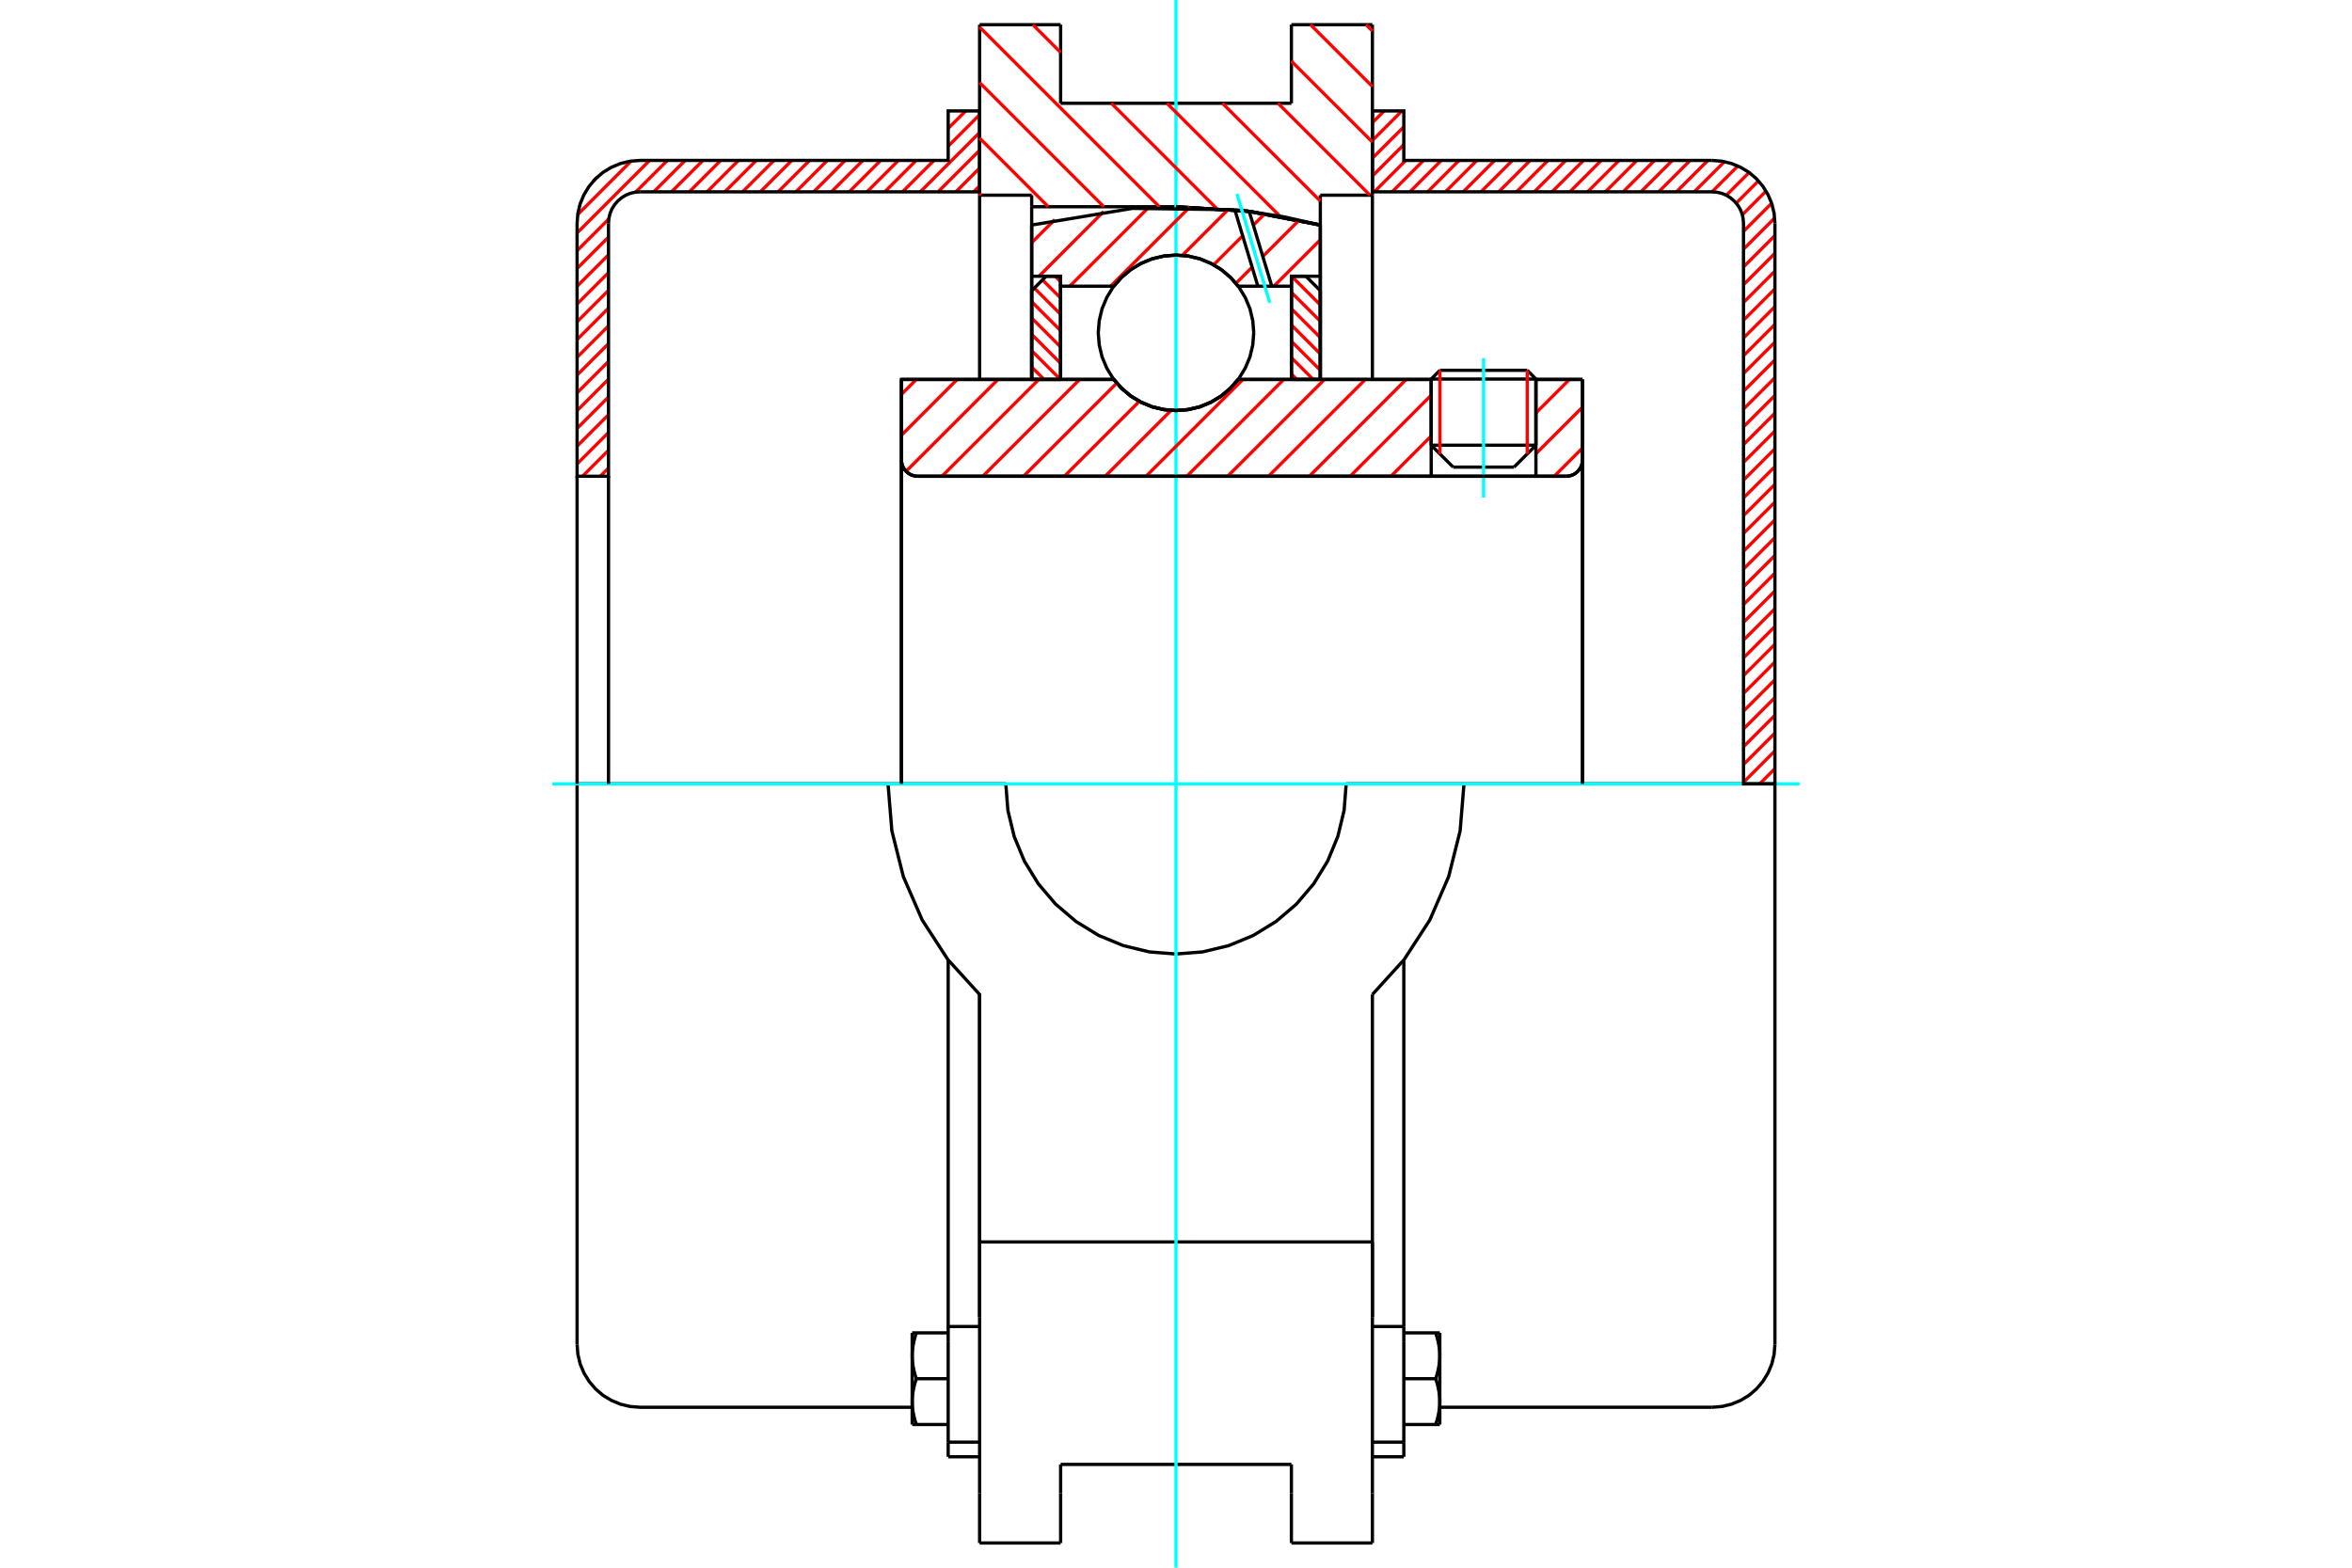 <?xml version="1.0" standalone="no"?>
<!DOCTYPE svg PUBLIC "-//W3C//DTD SVG 1.1//EN"
	"http://www.w3.org/Graphics/SVG/1.1/DTD/svg11.dtd">
<svg xmlns="http://www.w3.org/2000/svg" height="100%" width="100%" viewBox="0 0 36000 24000">
	<rect x="-1800" y="-1200" width="39600" height="26400" style="fill:#FFF"/>
	<g style="fill:none; fill-rule:evenodd" transform="matrix(1 0 0 1 0 0)">
		<g style="fill:none; stroke:#000; stroke-width:50; shape-rendering:geometricPrecision">
			<line x1="23509" y1="5803" x2="21906" y2="5803"/>
			<line x1="22040" y1="5669" x2="23376" y2="5669"/>
			<line x1="21906" y1="6816" x2="23509" y2="6816"/>
			<line x1="23174" y1="7151" x2="22242" y2="7151"/>
			<polyline points="23970,7291 24010,7288 24048,7279 24085,7264 24118,7243 24149,7217 24174,7187 24195,7153 24210,7117 24219,7078 24222,7039"/>
			<line x1="24222" y1="5809" x2="24222" y2="7039"/>
			<line x1="23509" y1="5809" x2="24222" y2="5809"/>
			<line x1="18952" y1="5809" x2="21906" y2="5809"/>
			<polyline points="17048,5809 17169,5947 17310,6065 17468,6159 17638,6229 17817,6271 18000,6285 18183,6271 18362,6229 18532,6159 18690,6065 18831,5947 18952,5809"/>
			<line x1="13797" y1="5809" x2="17048" y2="5809"/>
			<line x1="13797" y1="7039" x2="13797" y2="5809"/>
			<polyline points="13797,7039 13800,7078 13809,7117 13824,7153 13845,7187 13871,7217 13901,7243 13934,7264 13971,7279 14009,7288 14049,7291"/>
			<line x1="23970" y1="7291" x2="14049" y2="7291"/>
			<line x1="24222" y1="7039" x2="24222" y2="12000"/>
			<line x1="13797" y1="7039" x2="13797" y2="12000"/>
			<line x1="22040" y1="5669" x2="21906" y2="5803"/>
			<line x1="23509" y1="5803" x2="23376" y2="5669"/>
			<line x1="23174" y1="7151" x2="23509" y2="6816"/>
			<line x1="21906" y1="6816" x2="22242" y2="7151"/>
			<line x1="21906" y1="5803" x2="21906" y2="6816"/>
			<line x1="23509" y1="6816" x2="23509" y2="5803"/>
			<line x1="21006" y1="378" x2="21006" y2="2988"/>
			<line x1="19766" y1="378" x2="21006" y2="378"/>
			<line x1="19766" y1="1581" x2="19766" y2="378"/>
			<line x1="16234" y1="1581" x2="19766" y2="1581"/>
			<line x1="16234" y1="378" x2="16234" y2="1581"/>
			<line x1="14994" y1="378" x2="16234" y2="378"/>
			<line x1="14994" y1="2988" x2="14994" y2="378"/>
			<line x1="15791" y1="2988" x2="14994" y2="2988"/>
			<line x1="15791" y1="3165" x2="15791" y2="2988"/>
			<line x1="18000" y1="3165" x2="15791" y2="3165"/>
			<polyline points="20209,3445 19113,3235 18000,3165"/>
			<line x1="20209" y1="2988" x2="20209" y2="3445"/>
			<line x1="21006" y1="2988" x2="20209" y2="2988"/>
			<line x1="22408" y1="12000" x2="20605" y2="12000"/>
			<line x1="15395" y1="12000" x2="13592" y2="12000"/>
			<polyline points="15395,12000 15427,12407 15523,12805 15679,13183 15893,13531 16158,13842 16469,14107 16817,14321 17195,14477 17593,14573 18000,14605 18407,14573 18805,14477 19183,14321 19531,14107 19842,13842 20107,13531 20321,13183 20477,12805 20573,12407 20605,12000"/>
			<polyline points="13592,12000 13651,12720 13827,13421 14115,14084 14508,14690 14994,15225 14994,19013"/>
			<line x1="21006" y1="19013" x2="14994" y2="19013"/>
			<line x1="21006" y1="15225" x2="21006" y2="19013"/>
			<polyline points="21006,15225 21492,14690 21885,14084 22173,13421 22349,12720 22408,12000"/>
			<line x1="21006" y1="20165" x2="21006" y2="19013"/>
			<line x1="21006" y1="22860" x2="21006" y2="20165"/>
			<line x1="21006" y1="23622" x2="21006" y2="22860"/>
			<line x1="21006" y1="19013" x2="21006" y2="20165"/>
			<line x1="21006" y1="2988" x2="21006" y2="5809"/>
			<line x1="14994" y1="5809" x2="14994" y2="2988"/>
			<line x1="14994" y1="22860" x2="14994" y2="23622"/>
			<line x1="14994" y1="20165" x2="14994" y2="22860"/>
			<line x1="14994" y1="20165" x2="14994" y2="19013"/>
			<line x1="20209" y1="3445" x2="20209" y2="5809"/>
			<line x1="15791" y1="5804" x2="15791" y2="3165"/>
			<line x1="16234" y1="22860" x2="16234" y2="22419"/>
			<line x1="16234" y1="23622" x2="16234" y2="22860"/>
			<line x1="16234" y1="22419" x2="19766" y2="22419"/>
			<line x1="19766" y1="22860" x2="19766" y2="23622"/>
			<line x1="19766" y1="22419" x2="19766" y2="22860"/>
			<line x1="19766" y1="23622" x2="21006" y2="23622"/>
			<line x1="14994" y1="23622" x2="16234" y2="23622"/>
			<polyline points="20209,3445 19113,3235 18000,3165"/>
			<line x1="14513" y1="22079" x2="14513" y2="22302"/>
			<line x1="14513" y1="20621" x2="14513" y2="22078"/>
			<line x1="14513" y1="20547" x2="14513" y2="20621"/>
			<line x1="14513" y1="20308" x2="14513" y2="20547"/>
			<polyline points="14513,14698 14513,20308 14994,20308"/>
			<polyline points="13962,21457 13963,21467 13963,21477 13963,21486 13963,21496 13964,21506 13964,21515 13965,21525 13966,21534 13967,21544 13967,21554 13969,21563 13970,21573 13971,21582 13972,21592 13974,21602 13975,21612 13977,21621 13979,21631 13981,21641 13983,21651 13985,21661 13987,21671 13989,21681 13991,21691 13994,21702 13997,21712 13999,21722 14002,21733 14005,21743 14008,21754 14011,21764 14015,21775 14018,21786 14021,21797 14025,21808"/>
			<line x1="13962" y1="21808" x2="13962" y2="21457"/>
			<line x1="14025" y1="21808" x2="13962" y2="21808"/>
			<polyline points="13962,20756 13963,20766 13963,20775 13963,20785 13963,20795 13964,20804 13964,20814 13965,20823 13966,20833 13967,20843 13967,20852 13969,20862 13970,20872 13971,20881 13972,20891 13974,20901 13975,20910 13977,20920 13979,20930 13981,20940 13983,20950 13985,20960 13987,20970 13989,20980 13991,20990 13994,21000 13997,21010 13999,21021 14002,21031 14005,21042 14008,21052 14011,21063 14015,21074 14018,21085 14021,21096 14025,21107"/>
			<line x1="13962" y1="21457" x2="13962" y2="20756"/>
			<polyline points="14025,21107 14021,21118 14018,21129 14015,21140 14011,21151 14008,21161 14005,21172 14002,21182 13999,21193 13997,21203 13994,21213 13991,21224 13989,21234 13987,21244 13985,21254 13983,21264 13981,21274 13979,21284 13977,21293 13975,21303 13974,21313 13972,21323 13971,21332 13970,21342 13969,21352 13967,21361 13967,21371 13966,21381 13965,21390 13964,21400 13964,21409 13963,21419 13963,21429 13963,21438 13963,21448 13962,21457"/>
			<line x1="13962" y1="20405" x2="14025" y2="20405"/>
			<line x1="13962" y1="20756" x2="13962" y2="20405"/>
			<polyline points="14025,20405 14021,20417 14018,20428 14015,20438 14011,20449 14008,20460 14005,20471 14002,20481 13999,20491 13997,20502 13994,20512 13991,20522 13989,20532 13987,20543 13985,20553 13983,20563 13981,20572 13979,20582 13977,20592 13975,20602 13974,20612 13972,20621 13971,20631 13970,20641 13969,20650 13967,20660 13967,20670 13966,20679 13965,20689 13964,20698 13964,20708 13963,20718 13963,20727 13963,20737 13963,20747 13962,20756"/>
			<line x1="14513" y1="21107" x2="14025" y2="21107"/>
			<line x1="14513" y1="20405" x2="14025" y2="20405"/>
			<line x1="14513" y1="21808" x2="14025" y2="21808"/>
			<line x1="9795" y1="12000" x2="8833" y2="12000"/>
			<line x1="13592" y1="12000" x2="9795" y2="12000"/>
			<line x1="8833" y1="12000" x2="8833" y2="20582"/>
			<line x1="14994" y1="15225" x2="14994" y2="20165"/>
			<line x1="14513" y1="22302" x2="14994" y2="22302"/>
			<line x1="14513" y1="22078" x2="14994" y2="22078"/>
			<polyline points="8833,20582 8845,20733 8880,20880 8938,21019 9017,21148 9115,21263 9229,21361 9358,21439 9498,21497 9644,21532 9795,21544 13962,21544"/>
			<line x1="21487" y1="22302" x2="21487" y2="22078"/>
			<line x1="21006" y1="20308" x2="21487" y2="20308"/>
			<line x1="21487" y1="20547" x2="21487" y2="20308"/>
			<line x1="21487" y1="20621" x2="21487" y2="20547"/>
			<line x1="21487" y1="22078" x2="21487" y2="20621"/>
			<line x1="21487" y1="20308" x2="21487" y2="14698"/>
			<line x1="21975" y1="20405" x2="22038" y2="20405"/>
			<polyline points="22038,20756 22037,20747 22037,20737 22037,20727 22037,20718 22036,20708 22036,20698 22035,20689 22034,20679 22033,20670 22033,20660 22031,20650 22030,20641 22029,20631 22028,20621 22026,20612 22025,20602 22023,20592 22021,20582 22019,20572 22017,20563 22015,20553 22013,20543 22011,20532 22009,20522 22006,20512 22003,20502 22001,20491 21998,20481 21995,20471 21992,20460 21989,20449 21985,20438 21982,20428 21979,20417 21975,20405"/>
			<line x1="22038" y1="20405" x2="22038" y2="20756"/>
			<polyline points="22038,21457 22037,21448 22037,21438 22037,21429 22037,21419 22036,21409 22036,21400 22035,21390 22034,21381 22033,21371 22033,21361 22031,21352 22030,21342 22029,21332 22028,21323 22026,21313 22025,21303 22023,21293 22021,21284 22019,21274 22017,21264 22015,21254 22013,21244 22011,21234 22009,21224 22006,21213 22003,21203 22001,21193 21998,21182 21995,21172 21992,21161 21989,21151 21985,21140 21982,21129 21979,21118 21975,21107"/>
			<line x1="22038" y1="20756" x2="22038" y2="21457"/>
			<polyline points="21975,21107 21979,21096 21982,21085 21985,21074 21989,21063 21992,21052 21995,21042 21998,21031 22001,21021 22003,21010 22006,21000 22009,20990 22011,20980 22013,20970 22015,20960 22017,20950 22019,20940 22021,20930 22023,20920 22025,20910 22026,20901 22028,20891 22029,20881 22030,20872 22031,20862 22033,20852 22033,20843 22034,20833 22035,20823 22036,20814 22036,20804 22037,20795 22037,20785 22037,20775 22037,20766 22038,20756"/>
			<line x1="22038" y1="21808" x2="21975" y2="21808"/>
			<line x1="22038" y1="21457" x2="22038" y2="21808"/>
			<polyline points="21975,21808 21979,21797 21982,21786 21985,21775 21989,21764 21992,21754 21995,21743 21998,21733 22001,21722 22003,21712 22006,21702 22009,21691 22011,21681 22013,21671 22015,21661 22017,21651 22019,21641 22021,21631 22023,21621 22025,21612 22026,21602 22028,21592 22029,21582 22030,21573 22031,21563 22033,21554 22033,21544 22034,21534 22035,21525 22036,21515 22036,21506 22037,21496 22037,21486 22037,21477 22037,21467 22038,21457"/>
			<line x1="21487" y1="21808" x2="21975" y2="21808"/>
			<line x1="21487" y1="21107" x2="21975" y2="21107"/>
			<line x1="21487" y1="20405" x2="21975" y2="20405"/>
			<line x1="26205" y1="12000" x2="22408" y2="12000"/>
			<line x1="27167" y1="12000" x2="26205" y2="12000"/>
			<line x1="27167" y1="20582" x2="27167" y2="12000"/>
			<line x1="21006" y1="22302" x2="21487" y2="22302"/>
			<line x1="21006" y1="22078" x2="21487" y2="22078"/>
			<polyline points="26205,21544 26356,21532 26502,21497 26642,21439 26771,21361 26885,21263 26983,21148 27062,21019 27120,20880 27155,20733 27167,20582"/>
			<line x1="22038" y1="21544" x2="26205" y2="21544"/>
		</g>
		<g style="fill:none; stroke:#0FF; stroke-width:50; shape-rendering:geometricPrecision">
			<line x1="22708" y1="7617" x2="22708" y2="5483"/>
			<line x1="8455" y1="12000" x2="27545" y2="12000"/>
			<line x1="18000" y1="24000" x2="18000" y2="0"/>
		</g>
		<g style="fill:none; stroke:#F00; stroke-width:50; shape-rendering:geometricPrecision">
			<line x1="27167" y1="11767" x2="26934" y2="12000"/>
			<line x1="27167" y1="11495" x2="26686" y2="11976"/>
			<line x1="27167" y1="11223" x2="26686" y2="11704"/>
			<line x1="27167" y1="10951" x2="26686" y2="11432"/>
			<line x1="27167" y1="10679" x2="26686" y2="11160"/>
			<line x1="27167" y1="10407" x2="26686" y2="10888"/>
			<line x1="27167" y1="10135" x2="26686" y2="10616"/>
			<line x1="27167" y1="9863" x2="26686" y2="10344"/>
			<line x1="27167" y1="9591" x2="26686" y2="10072"/>
			<line x1="27167" y1="9319" x2="26686" y2="9800"/>
			<line x1="27167" y1="9047" x2="26686" y2="9528"/>
			<line x1="27167" y1="8775" x2="26686" y2="9256"/>
			<line x1="27167" y1="8503" x2="26686" y2="8984"/>
			<line x1="27167" y1="8231" x2="26686" y2="8712"/>
			<line x1="27167" y1="7959" x2="26686" y2="8440"/>
			<line x1="27167" y1="7687" x2="26686" y2="8167"/>
			<line x1="27167" y1="7415" x2="26686" y2="7895"/>
			<line x1="27167" y1="7143" x2="26686" y2="7623"/>
			<line x1="27167" y1="6870" x2="26686" y2="7351"/>
			<line x1="27167" y1="6598" x2="26686" y2="7079"/>
			<line x1="27167" y1="6326" x2="26686" y2="6807"/>
			<line x1="27167" y1="6054" x2="26686" y2="6535"/>
			<line x1="27167" y1="5782" x2="26686" y2="6263"/>
			<line x1="27167" y1="5510" x2="26686" y2="5991"/>
			<line x1="27167" y1="5238" x2="26686" y2="5719"/>
			<line x1="27167" y1="4966" x2="26686" y2="5447"/>
			<line x1="27167" y1="4694" x2="26686" y2="5175"/>
			<line x1="27167" y1="4422" x2="26686" y2="4903"/>
			<line x1="27167" y1="4150" x2="26686" y2="4631"/>
			<line x1="27167" y1="3878" x2="26686" y2="4359"/>
			<line x1="27167" y1="3606" x2="26686" y2="4087"/>
			<line x1="27163" y1="3338" x2="26686" y2="3815"/>
			<line x1="27117" y1="3112" x2="26686" y2="3543"/>
			<line x1="27031" y1="2926" x2="26668" y2="3289"/>
			<line x1="26915" y1="2769" x2="26575" y2="3110"/>
			<line x1="26772" y1="2641" x2="26424" y2="2989"/>
			<line x1="26600" y1="2541" x2="26204" y2="2937"/>
			<line x1="26394" y1="2475" x2="25932" y2="2937"/>
			<line x1="26141" y1="2456" x2="25660" y2="2937"/>
			<line x1="25869" y1="2456" x2="25388" y2="2937"/>
			<line x1="25597" y1="2456" x2="25116" y2="2937"/>
			<line x1="25325" y1="2456" x2="24844" y2="2937"/>
			<line x1="25053" y1="2456" x2="24572" y2="2937"/>
			<line x1="24781" y1="2456" x2="24300" y2="2937"/>
			<line x1="24509" y1="2456" x2="24028" y2="2937"/>
			<line x1="24237" y1="2456" x2="23756" y2="2937"/>
			<line x1="23965" y1="2456" x2="23484" y2="2937"/>
			<line x1="23693" y1="2456" x2="23212" y2="2937"/>
			<line x1="23421" y1="2456" x2="22940" y2="2937"/>
			<line x1="23149" y1="2456" x2="22668" y2="2937"/>
			<line x1="22877" y1="2456" x2="22396" y2="2937"/>
			<line x1="22605" y1="2456" x2="22124" y2="2937"/>
			<line x1="22332" y1="2456" x2="21852" y2="2937"/>
			<line x1="22060" y1="2456" x2="21580" y2="2937"/>
			<line x1="21788" y1="2456" x2="21308" y2="2937"/>
			<line x1="21516" y1="2456" x2="21035" y2="2937"/>
			<line x1="21487" y1="2214" x2="21006" y2="2695"/>
			<line x1="21487" y1="1942" x2="21006" y2="2422"/>
			<line x1="21458" y1="1698" x2="21006" y2="2150"/>
			<line x1="21186" y1="1698" x2="21006" y2="1878"/>
		</g>
		<g style="fill:none; stroke:#000; stroke-width:50; shape-rendering:geometricPrecision">
			<polyline points="21006,2937 21006,1698 21487,1698 21487,2456 26205,2456"/>
			<polyline points="27167,3418 27155,3267 27120,3120 27062,2981 26983,2852 26885,2737 26771,2639 26642,2561 26502,2503 26356,2468 26205,2456"/>
			<polyline points="27167,3418 27167,12000 26686,12000 26686,3418 26680,3342 26663,3269 26634,3199 26594,3135 26545,3078 26488,3029 26424,2989 26354,2960 26280,2943 26205,2937 21006,2937"/>
		</g>
		<g style="fill:none; stroke:#F00; stroke-width:50; shape-rendering:geometricPrecision">
			<line x1="14994" y1="2845" x2="14903" y2="2937"/>
			<line x1="14994" y1="2573" x2="14631" y2="2937"/>
			<line x1="14994" y1="2301" x2="14358" y2="2937"/>
			<line x1="14994" y1="2029" x2="14086" y2="2937"/>
			<line x1="14994" y1="1757" x2="14513" y2="2238"/>
			<line x1="14295" y1="2456" x2="13814" y2="2937"/>
			<line x1="14781" y1="1698" x2="14513" y2="1966"/>
			<line x1="14023" y1="2456" x2="13542" y2="2937"/>
			<line x1="9314" y1="7165" x2="9188" y2="7291"/>
			<line x1="13751" y1="2456" x2="13270" y2="2937"/>
			<line x1="9314" y1="6893" x2="8916" y2="7291"/>
			<line x1="13479" y1="2456" x2="12998" y2="2937"/>
			<line x1="9314" y1="6621" x2="8833" y2="7102"/>
			<line x1="13207" y1="2456" x2="12726" y2="2937"/>
			<line x1="9314" y1="6349" x2="8833" y2="6830"/>
			<line x1="12935" y1="2456" x2="12454" y2="2937"/>
			<line x1="9314" y1="6077" x2="8833" y2="6558"/>
			<line x1="12663" y1="2456" x2="12182" y2="2937"/>
			<line x1="9314" y1="5805" x2="8833" y2="6286"/>
			<line x1="12391" y1="2456" x2="11910" y2="2937"/>
			<line x1="9314" y1="5533" x2="8833" y2="6014"/>
			<line x1="12119" y1="2456" x2="11638" y2="2937"/>
			<line x1="9314" y1="5261" x2="8833" y2="5742"/>
			<line x1="11847" y1="2456" x2="11366" y2="2937"/>
			<line x1="9314" y1="4989" x2="8833" y2="5470"/>
			<line x1="11575" y1="2456" x2="11094" y2="2937"/>
			<line x1="9314" y1="4717" x2="8833" y2="5198"/>
			<line x1="11303" y1="2456" x2="10822" y2="2937"/>
			<line x1="9314" y1="4445" x2="8833" y2="4926"/>
			<line x1="11031" y1="2456" x2="10550" y2="2937"/>
			<line x1="9314" y1="4173" x2="8833" y2="4654"/>
			<line x1="10759" y1="2456" x2="10278" y2="2937"/>
			<line x1="9314" y1="3901" x2="8833" y2="4382"/>
			<line x1="10487" y1="2456" x2="10006" y2="2937"/>
			<line x1="9314" y1="3629" x2="8833" y2="4110"/>
			<line x1="10215" y1="2456" x2="9729" y2="2941"/>
			<line x1="9318" y1="3352" x2="8833" y2="3838"/>
			<line x1="9943" y1="2456" x2="8833" y2="3566"/>
			<line x1="9661" y1="2465" x2="8843" y2="3284"/>
			<line x1="9150" y1="2705" x2="9082" y2="2773"/>
		</g>
		<g style="fill:none; stroke:#000; stroke-width:50; shape-rendering:geometricPrecision">
			<polyline points="14994,2937 14994,1698 14513,1698 14513,2456 9795,2456 9644,2468 9498,2503 9358,2561 9229,2639 9115,2737 9017,2852 8938,2981 8880,3120 8845,3267 8833,3418 8833,7291 9314,7291 9314,3418"/>
			<polyline points="9795,2937 9720,2943 9646,2960 9576,2989 9512,3029 9455,3078 9406,3135 9366,3199 9337,3269 9320,3342 9314,3418"/>
			<line x1="9795" y1="2937" x2="14994" y2="2937"/>
			<line x1="8833" y1="12000" x2="8833" y2="7291"/>
			<line x1="9314" y1="7291" x2="9314" y2="12000"/>
		</g>
		<g style="fill:none; stroke:#F00; stroke-width:50; shape-rendering:geometricPrecision">
			<line x1="20910" y1="378" x2="21006" y2="474"/>
			<line x1="20059" y1="378" x2="21006" y2="1325"/>
			<line x1="19766" y1="936" x2="21006" y2="2175"/>
			<line x1="19561" y1="1581" x2="20969" y2="2988"/>
			<line x1="18711" y1="1581" x2="20209" y2="3078"/>
			<line x1="17861" y1="1581" x2="19592" y2="3311"/>
			<line x1="15809" y1="378" x2="16234" y2="803"/>
			<line x1="17011" y1="1581" x2="18618" y2="3188"/>
			<line x1="14994" y1="414" x2="17745" y2="3165"/>
			<line x1="14994" y1="1264" x2="16895" y2="3165"/>
			<line x1="14994" y1="2114" x2="16045" y2="3165"/>
			<line x1="14994" y1="2964" x2="15018" y2="2988"/>
		</g>
		<g style="fill:none; stroke:#000; stroke-width:50; shape-rendering:geometricPrecision">
			<polyline points="20209,3445 19113,3235 18000,3165"/>
		</g>
		<g style="fill:none; stroke:#F00; stroke-width:50; shape-rendering:geometricPrecision">
			<line x1="23376" y1="5669" x2="23376" y2="6950"/>
			<line x1="22040" y1="6950" x2="22040" y2="5669"/>
			<line x1="15791" y1="5619" x2="15981" y2="5809"/>
			<line x1="15791" y1="5369" x2="16231" y2="5809"/>
			<line x1="15791" y1="5119" x2="16233" y2="5561"/>
			<line x1="15791" y1="4869" x2="16233" y2="5311"/>
			<line x1="15791" y1="4619" x2="16233" y2="5061"/>
			<line x1="15831" y1="4409" x2="16233" y2="4811"/>
			<line x1="15956" y1="4285" x2="16233" y2="4561"/>
			<line x1="16150" y1="4229" x2="16233" y2="4311"/>
		</g>
		<g style="fill:none; stroke:#000; stroke-width:50; shape-rendering:geometricPrecision">
			<polyline points="16233,5809 16233,4229 16012,4229 15791,4450 15791,5809 16233,5809"/>
		</g>
		<g style="fill:none; stroke:#F00; stroke-width:50; shape-rendering:geometricPrecision">
			<line x1="19769" y1="4229" x2="20209" y2="4668"/>
			<line x1="19767" y1="4477" x2="20209" y2="4918"/>
			<line x1="19767" y1="4727" x2="20209" y2="5168"/>
			<line x1="19767" y1="4976" x2="20209" y2="5418"/>
			<line x1="19767" y1="5226" x2="20209" y2="5668"/>
			<line x1="19767" y1="5476" x2="20100" y2="5809"/>
			<line x1="19767" y1="5726" x2="19850" y2="5809"/>
		</g>
		<g style="fill:none; stroke:#000; stroke-width:50; shape-rendering:geometricPrecision">
			<polyline points="19767,5809 19767,4229 19988,4229 20209,4450 20209,5809 19767,5809"/>
			<polyline points="19190,5095 19175,4909 19132,4727 19060,4555 18963,4396 18841,4254 18699,4132 18540,4035 18368,3963 18186,3920 18000,3905 17814,3920 17632,3963 17460,4035 17301,4132 17159,4254 17037,4396 16940,4555 16868,4727 16825,4909 16810,5095 16825,5281 16868,5463 16940,5635 17037,5794 17159,5936 17301,6058 17460,6155 17632,6227 17814,6270 18000,6285 18186,6270 18368,6227 18540,6155 18699,6058 18841,5936 18963,5794 19060,5635 19132,5463 19175,5281 19190,5095"/>
		</g>
		<g style="fill:none; stroke:#F00; stroke-width:50; shape-rendering:geometricPrecision">
			<line x1="20209" y1="3671" x2="19499" y2="4381"/>
			<line x1="19883" y1="3372" x2="19329" y2="3926"/>
			<line x1="19165" y1="4090" x2="18917" y2="4338"/>
			<line x1="19357" y1="3274" x2="19184" y2="3446"/>
			<line x1="19020" y1="3610" x2="18576" y2="4054"/>
			<line x1="18802" y1="3204" x2="18096" y2="3910"/>
			<line x1="18210" y1="3170" x2="17000" y2="4381"/>
			<line x1="17577" y1="3179" x2="16375" y2="4381"/>
			<line x1="16893" y1="3238" x2="15903" y2="4229"/>
			<line x1="16145" y1="3362" x2="15791" y2="3715"/>
		</g>
		<g style="fill:none; stroke:#000; stroke-width:50; shape-rendering:geometricPrecision">
			<polyline points="15791,5809 15791,4229 15791,3445"/>
			<polyline points="18900,3211 17335,3190 15791,3445"/>
			<polyline points="19120,3236 19010,3223 18900,3211"/>
			<polyline points="20209,3445 19668,3323 19120,3236"/>
			<polyline points="20209,3445 20209,4229 19767,4229 19767,4381 19767,5809"/>
			<polyline points="19767,4381 19466,4381 19253,4381 18952,4381 18831,4243 18690,4125 18532,4031 18362,3961 18183,3919 18000,3905 17817,3919 17638,3961 17468,4031 17310,4125 17169,4243 17048,4381 16233,4381 16233,5809"/>
			<polyline points="16233,4381 16233,4229 15791,4229"/>
			<line x1="20209" y1="4229" x2="20209" y2="5809"/>
		</g>
		<g style="fill:none; stroke:#0FF; stroke-width:50; shape-rendering:geometricPrecision">
			<line x1="19436" y1="4636" x2="18933" y2="2968"/>
		</g>
		<g style="fill:none; stroke:#000; stroke-width:50; shape-rendering:geometricPrecision">
			<line x1="19253" y1="4381" x2="18900" y2="3211"/>
			<line x1="19466" y1="4381" x2="19120" y2="3236"/>
		</g>
		<g style="fill:none; stroke:#F00; stroke-width:50; shape-rendering:geometricPrecision">
			<line x1="24222" y1="6858" x2="23789" y2="7291"/>
			<line x1="24222" y1="6233" x2="23509" y2="6946"/>
			<line x1="24022" y1="5809" x2="23509" y2="6322"/>
			<line x1="21906" y1="6675" x2="21290" y2="7291"/>
			<line x1="21906" y1="6050" x2="20666" y2="7291"/>
			<line x1="21523" y1="5809" x2="20041" y2="7291"/>
			<line x1="20898" y1="5809" x2="19416" y2="7291"/>
			<line x1="20273" y1="5809" x2="18791" y2="7291"/>
			<line x1="19649" y1="5809" x2="18166" y2="7291"/>
			<line x1="19024" y1="5809" x2="17542" y2="7291"/>
			<line x1="17926" y1="6282" x2="16917" y2="7291"/>
			<line x1="17439" y1="6144" x2="16292" y2="7291"/>
			<line x1="17093" y1="5865" x2="15667" y2="7291"/>
			<line x1="16525" y1="5809" x2="15043" y2="7291"/>
			<line x1="15900" y1="5809" x2="14418" y2="7291"/>
			<line x1="15275" y1="5809" x2="13869" y2="7215"/>
			<line x1="14650" y1="5809" x2="13797" y2="6663"/>
			<line x1="14026" y1="5809" x2="13797" y2="6038"/>
		</g>
		<g style="fill:none; stroke:#000; stroke-width:50; shape-rendering:geometricPrecision">
			<line x1="24222" y1="12000" x2="24222" y2="5809"/>
			<polyline points="23970,7291 24010,7288 24048,7279 24085,7264 24118,7243 24149,7217 24174,7187 24195,7153 24210,7117 24219,7078 24222,7039"/>
			<polyline points="23970,7291 23509,7291 23509,5809"/>
			<polyline points="23509,7291 21906,7291 21906,5809"/>
			<line x1="21906" y1="7291" x2="14049" y2="7291"/>
			<polyline points="13797,7039 13800,7078 13809,7117 13824,7153 13845,7187 13871,7217 13901,7243 13934,7264 13971,7279 14009,7288 14049,7291"/>
			<polyline points="13797,7039 13797,5809 14238,5809 17048,5809 17169,5947 17310,6065 17468,6159 17638,6229 17817,6271 18000,6285 18183,6271 18362,6229 18532,6159 18690,6065 18831,5947 18952,5809 21906,5809"/>
			<line x1="23509" y1="5809" x2="24222" y2="5809"/>
			<line x1="13797" y1="12000" x2="13797" y2="7039"/>
		</g>
	</g>
</svg>
